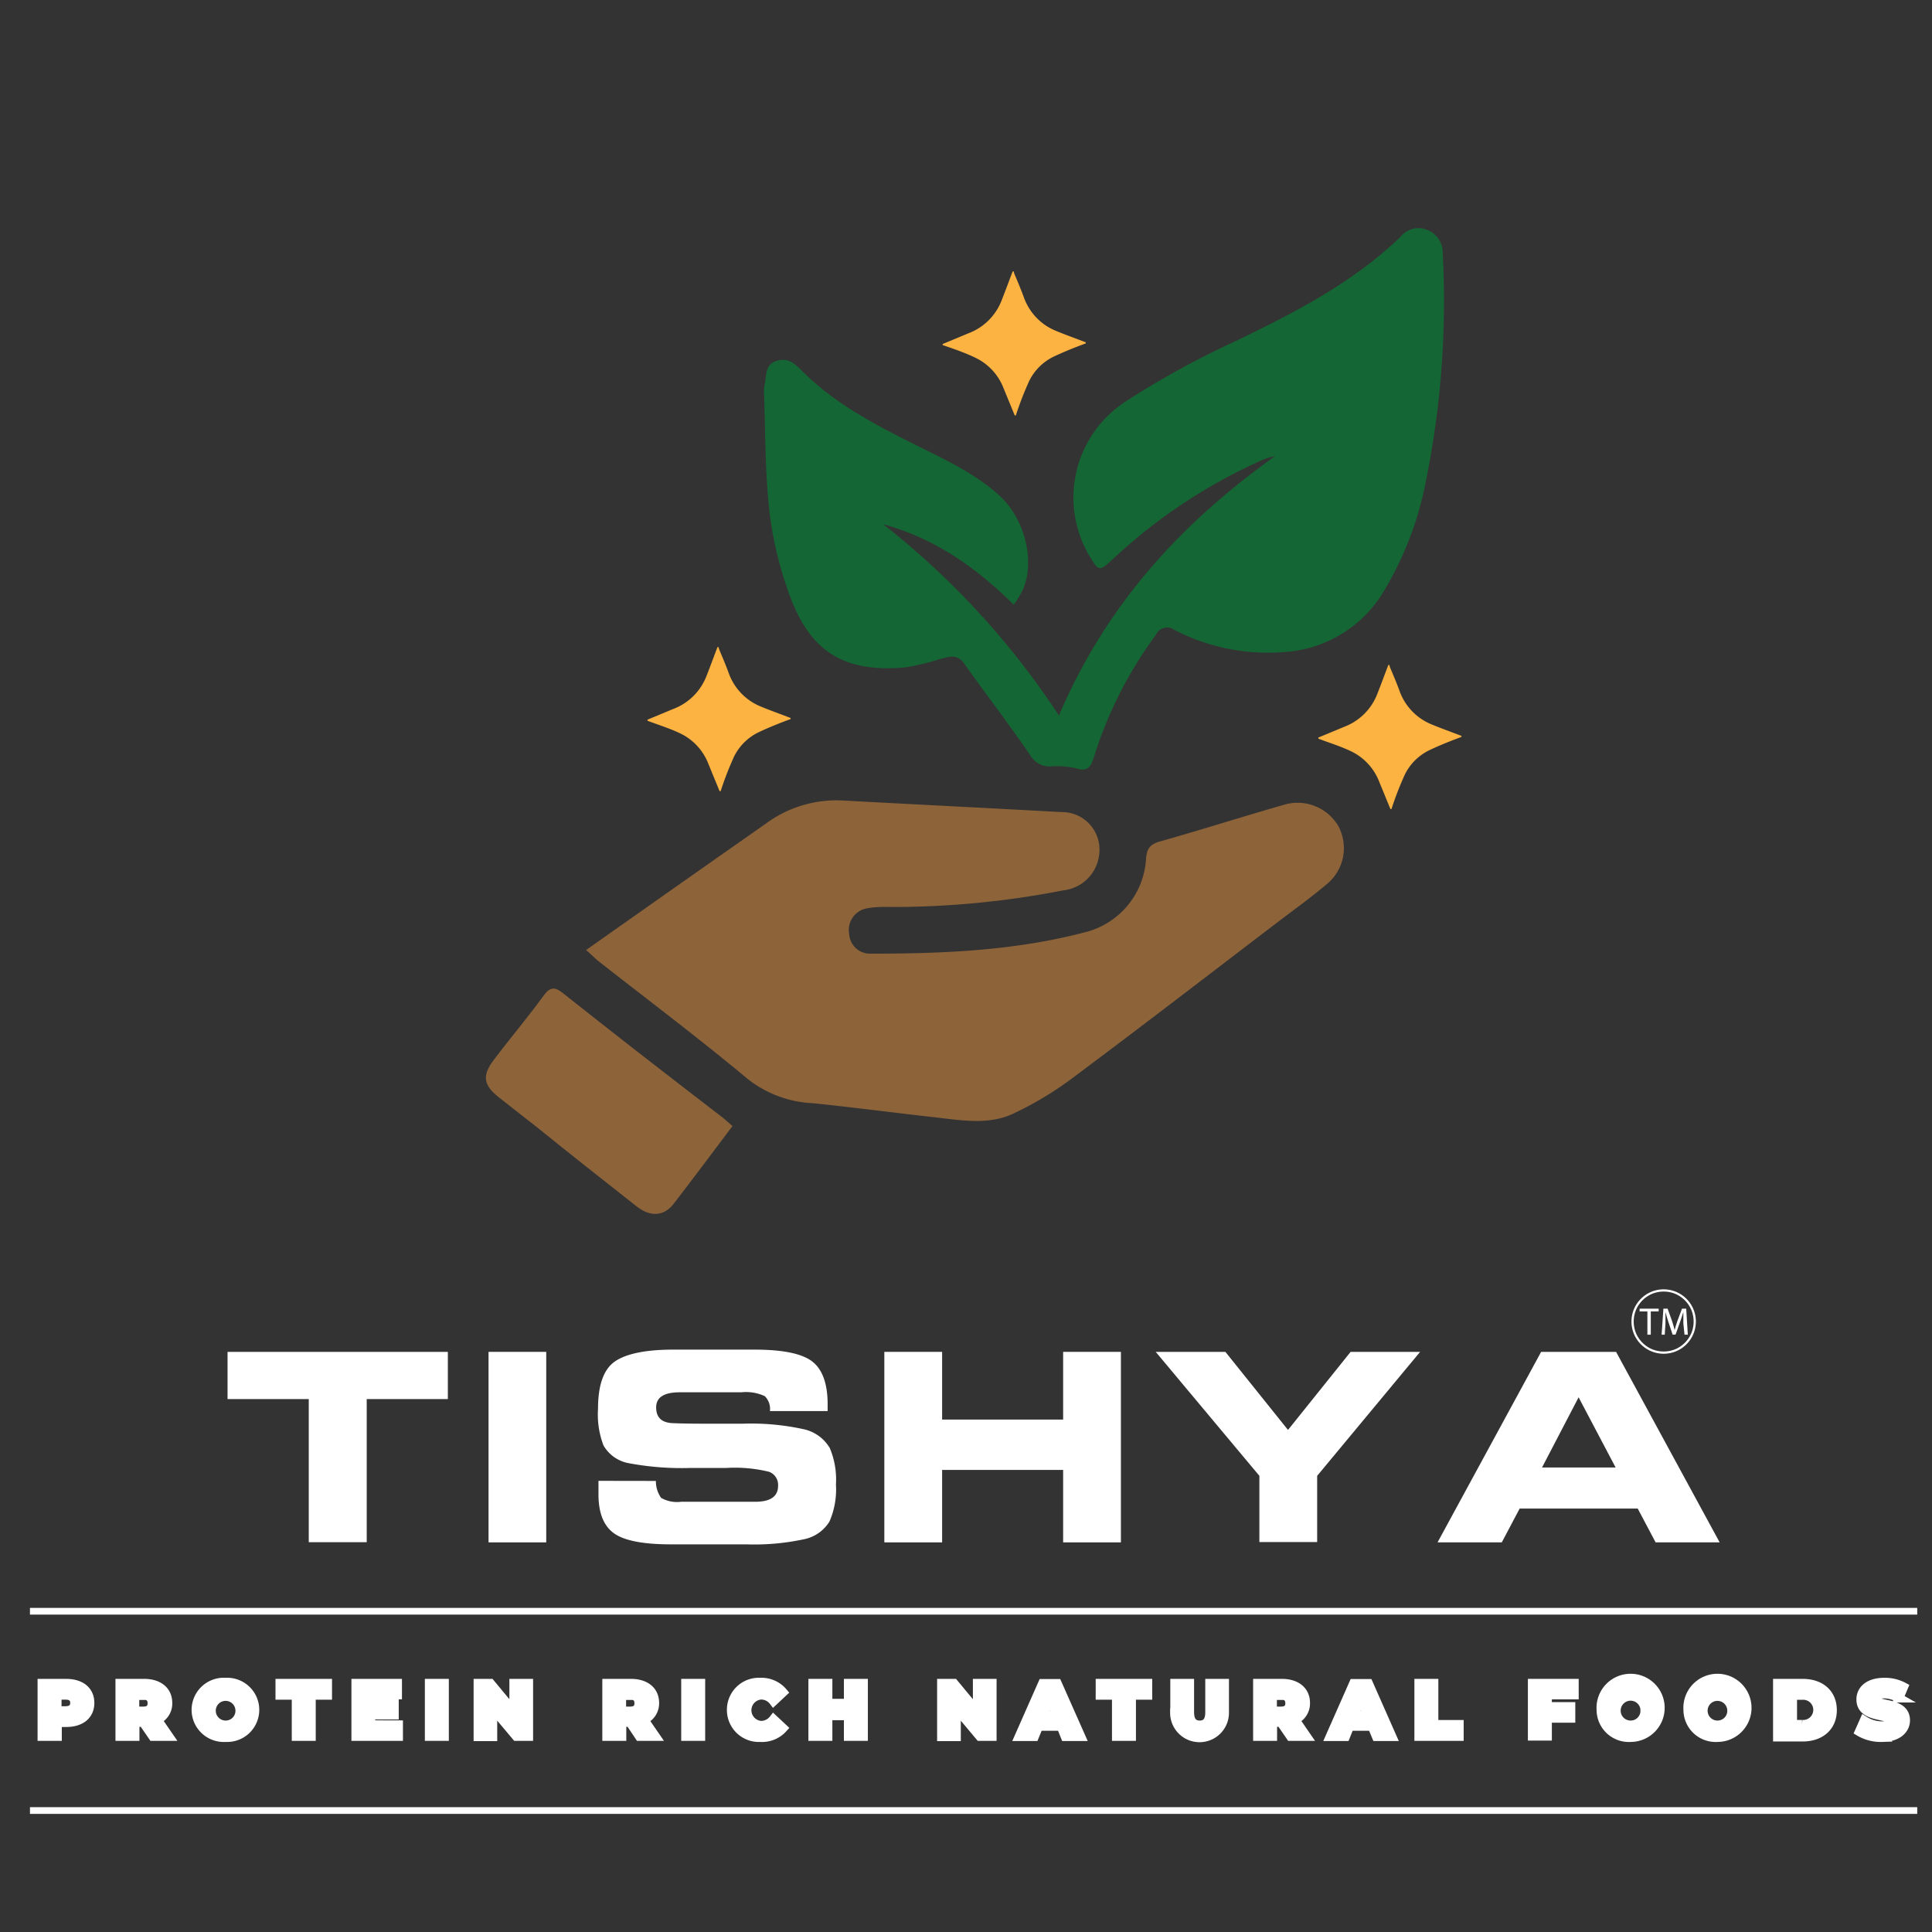 <svg xmlns="http://www.w3.org/2000/svg" id="Layer_1" data-name="Layer 1" viewBox="0 0 216 216"><rect x="0" y="0" width="216" height="216" fill="#333333" stroke="none"/><defs><style>.cls-1,.cls-2,.cls-3{fill:#fff;}.cls-1,.cls-2{stroke:#fff;stroke-miterlimit:10;}.cls-2{stroke-width:0.75px;}.cls-4{fill:#146734;}.cls-5{fill:#8d633a;}.cls-6{fill:#fcb342;}</style></defs><path class="cls-1" d="M10.05,190.39c0,1.35-1,2.19-2.64,2.19h-1v1.55H4.7V188.2H7.41C9,188.2,10.05,189,10.05,190.39Zm-1.7,0c0-.55-.34-.87-1-.87H6.38v1.74h.93C8,191.26,8.35,190.94,8.35,190.39Z"></path><path class="cls-1" d="M16,192.56h-.91v1.57H13.41V188.2h2.71c1.62,0,2.64.84,2.64,2.19a2,2,0,0,1-1.16,1.88l1.28,1.86h-1.8Zm0-3h-.93v1.74H16c.7,0,1-.32,1-.87S16.72,189.52,16,189.52Z"></path><path class="cls-1" d="M21.92,191.16a3.1,3.1,0,0,1,3.3-3.08,3.09,3.09,0,1,1,0,6.17A3.1,3.1,0,0,1,21.92,191.16Zm4.9,0a1.6,1.6,0,1,0-1.6,1.7A1.59,1.59,0,0,0,26.82,191.16Z"></path><path class="cls-1" d="M33.12,189.53H31.3V188.2h5.32v1.33H34.8v4.6H33.12Z"></path><path class="cls-1" d="M44.55,192.84v1.29H39.79V188.2h4.65v1.29h-3v1h2.64v1.25H41.45v1.09Z"></path><path class="cls-1" d="M48,188.2h1.68v5.93H48Z"></path><path class="cls-1" d="M59.1,188.2v5.93H57.72L55.09,191v3.16H53.45V188.2h1.38l2.62,3.16V188.2Z"></path><path class="cls-1" d="M70.43,192.56h-.91v1.57H67.84V188.2h2.71c1.62,0,2.64.84,2.64,2.19A2,2,0,0,1,72,192.27l1.28,1.86h-1.8Zm0-3h-.93v1.74h.93c.7,0,1-.32,1-.87S71.15,189.52,70.45,189.52Z"></path><path class="cls-1" d="M76.66,188.2h1.68v5.93H76.66Z"></path><path class="cls-1" d="M81.77,191.16A3.07,3.07,0,0,1,85,188.08a3.15,3.15,0,0,1,2.55,1.12l-1.07,1a1.74,1.74,0,0,0-1.4-.69,1.7,1.7,0,0,0,0,3.39,1.77,1.77,0,0,0,1.4-.69l1.07,1A3.15,3.15,0,0,1,85,194.25,3.07,3.07,0,0,1,81.77,191.16Z"></path><path class="cls-1" d="M96.53,188.2v5.93H94.85v-2.31H92.56v2.31H90.88V188.2h1.68v2.23h2.29V188.2Z"></path><path class="cls-1" d="M110.92,188.2v5.93h-1.38L106.92,191v3.16h-1.65V188.2h1.38l2.62,3.16V188.2Z"></path><path class="cls-1" d="M118.63,193h-2.51l-.47,1.15h-1.71l2.62-5.93h1.65l2.63,5.93h-1.75Zm-.5-1.24-.76-1.9-.76,1.9Z"></path><path class="cls-1" d="M124.82,189.53H123V188.2h5.32v1.33H126.5v4.6h-1.68Z"></path><path class="cls-1" d="M131.34,191.49V188.2H133v3.24c0,1,.43,1.42,1.13,1.42s1.12-.41,1.12-1.42V188.2h1.65v3.29a2.79,2.79,0,0,1-5.58,0Z"></path><path class="cls-1" d="M143.2,192.56h-.92v1.57H140.6V188.2h2.72c1.62,0,2.64.84,2.64,2.19a2,2,0,0,1-1.17,1.88l1.28,1.86h-1.79Zm0-3h-.94v1.74h.94c.69,0,1-.32,1-.87S143.91,189.52,143.22,189.52Z"></path><path class="cls-1" d="M153.4,193h-2.51l-.46,1.15h-1.72l2.62-5.93H153l2.62,5.93h-1.74Zm-.49-1.24-.76-1.9-.77,1.9Z"></path><path class="cls-1" d="M158.63,188.2h1.68v4.6h2.83v1.33h-4.51Z"></path><path class="cls-1" d="M173,189.49v1.31h2.62v1.3H173v2h-1.68V188.2H176v1.29Z"></path><path class="cls-1" d="M179,191.16a3.31,3.31,0,1,1,3.3,3.09A3.1,3.1,0,0,1,179,191.16Zm4.91,0a1.61,1.61,0,1,0-1.61,1.7A1.59,1.59,0,0,0,183.9,191.16Z"></path><path class="cls-1" d="M188.71,191.16a3.31,3.31,0,1,1,3.3,3.09A3.1,3.1,0,0,1,188.71,191.16Zm4.9,0a1.6,1.6,0,1,0-1.6,1.7A1.59,1.59,0,0,0,193.61,191.16Z"></path><path class="cls-1" d="M198.73,188.2h2.81c2,0,3.32,1.14,3.32,3s-1.35,3-3.32,3h-2.81Zm2.74,4.59a1.63,1.63,0,1,0,0-3.25h-1.06v3.25Z"></path><path class="cls-1" d="M207.87,193.6l.55-1.24a3.71,3.71,0,0,0,2,.59c.69,0,1-.2,1-.49,0-.94-3.37-.25-3.37-2.46,0-1.06.86-1.92,2.63-1.92a4.41,4.41,0,0,1,2.15.52l-.52,1.24a3.52,3.52,0,0,0-1.64-.46c-.7,0-1,.24-1,.54,0,.91,3.37.23,3.37,2.42,0,1-.87,1.91-2.63,1.91A4.66,4.66,0,0,1,207.87,193.6Z"></path><rect class="cls-2" x="3.35" y="180.14" width="211"></rect><rect class="cls-2" x="3.35" y="202.42" width="211"></rect><path class="cls-3" d="M25.44,151.14H50.07v5.28H41v16H34.52v-16H25.44Z"></path><path class="cls-3" d="M54.62,151.14h6.45v21.3H54.62Z"></path><path class="cls-3" d="M73.33,165.57a3.23,3.23,0,0,0,.58,1.89,3.56,3.56,0,0,0,2.23.44h8.29c1.7,0,2.56-.59,2.56-1.78a1.56,1.56,0,0,0-1-1.57,16.08,16.08,0,0,0-4.81-.43h-4a32,32,0,0,1-6.81-.52,4.1,4.1,0,0,1-2.9-2,9.72,9.72,0,0,1-.61-4.11q0-4,1.92-5.3c1.28-.86,3.45-1.3,6.5-1.3h9.08q4.78,0,6.48,1.35c1.12.89,1.69,2.48,1.69,4.75v.77H86.08a2,2,0,0,0-.58-1.67,5,5,0,0,0-2.62-.43H76c-1.76,0-2.64.56-2.64,1.69s.62,1.71,1.85,1.76,2.4.06,3.49.06h4.38a27.38,27.38,0,0,1,6.69.6,4.5,4.5,0,0,1,3,2.12,9.07,9.07,0,0,1,.69,4.08,9,9,0,0,1-.72,4.13,4.35,4.35,0,0,1-2.9,2,26.42,26.42,0,0,1-6.41.56H75q-4.68,0-6.39-1.26t-1.7-4.36v-1.48Z"></path><path class="cls-3" d="M98.87,151.14h6.46v7.57h13.53v-7.57h6.46v21.3h-6.46v-8.1H105.33v8.1H98.87Z"></path><path class="cls-3" d="M129.21,151.14H137l7,8.73,7-8.73h7.77L147.26,165v7.4H140.8V165Z"></path><path class="cls-3" d="M160.72,172.44l11.58-21.3h8.38l11.58,21.3H185.1l-2-3.78H169.9l-2,3.78Zm11.68-8.37h8.23l-4.14-7.85Z"></path><path class="cls-4" d="M113.34,67.61c-4.28-4.25-8.93-7.45-14.6-9A89.64,89.64,0,0,1,118.39,80c5.27-12.39,13.67-21.51,24.16-29a7.5,7.5,0,0,0-1.15.31,60.23,60.23,0,0,0-16.94,11.16c-1.6,1.47-1.6,1.45-2.72-.42a12.8,12.8,0,0,1,4.2-17.22,96.75,96.75,0,0,1,12.11-6.65c6.65-3.21,13.18-6.54,18.56-11.73a2.53,2.53,0,0,1,2.89-.77,2.72,2.72,0,0,1,1.8,2.68,100.9,100.9,0,0,1-1.91,25.55,37.18,37.18,0,0,1-5,12.7,13.94,13.94,0,0,1-10.87,6.29,22.64,22.64,0,0,1-12.2-2.47,1.37,1.37,0,0,0-2.07.52,46,46,0,0,0-6.94,13.66c-.3,1-.64,1.75-2,1.28a9.61,9.61,0,0,0-2.9-.2,2.51,2.51,0,0,1-2.24-1.27c-2.4-3.5-5-6.9-7.46-10.35-.76-1-1.71-.62-2.65-.38a26.12,26.12,0,0,1-3.74.91c-6.9.66-10.77-1.68-13.11-8.25A41.15,41.15,0,0,1,86,57c-.47-4.36-.42-8.77-.59-13.17a3.34,3.34,0,0,1,.08-.83c.22-1,0-2.23,1.33-2.65s2.09.36,2.9,1.17c3.59,3.58,8,5.9,12.48,8.14,3.35,1.68,6.77,3.22,9.58,5.79s4,7.39,2.54,10.56A14.58,14.58,0,0,1,113.34,67.61Z"></path><path class="cls-5" d="M65.53,106.21l9.17-6.46q5.46-3.84,10.91-7.66a13.3,13.3,0,0,1,8.46-2.6c8.18.44,16.37.85,24.56,1.3a4.2,4.2,0,0,1,4.26,4.75,4.53,4.53,0,0,1-4,4,99.12,99.12,0,0,1-19.74,1.86,10.91,10.91,0,0,0-2.21.15,2.46,2.46,0,0,0-2,2.89,2.33,2.33,0,0,0,2.45,2.18c8.17,0,16.3-.34,24.24-2.48a9,9,0,0,0,6.49-8c.07-1.1.33-1.72,1.52-2.05,4.76-1.34,9.46-2.85,14.21-4.2a5.31,5.31,0,0,1,5.74,2.4,5.2,5.2,0,0,1-1.23,6.54c-1.76,1.49-3.64,2.84-5.48,4.24-7.61,5.8-15.19,11.65-22.86,17.37a38,38,0,0,1-6.83,4.11c-2.74,1.25-5.75.69-8.65.37-4.55-.51-9.08-1.11-13.64-1.58a12.67,12.67,0,0,1-7.32-2.72c-5.46-4.56-11.17-8.84-16.77-13.24C66.47,107.08,66.11,106.73,65.53,106.21Z"></path><path class="cls-5" d="M81.89,125.9c-2.26,3-4.39,5.85-6.56,8.67-1.09,1.42-2.6,1.52-4.15.31C67.43,131.93,63.71,129,60,126c-1.42-1.12-2.85-2.22-4.26-3.34-1.69-1.34-1.86-2.41-.55-4.14,1.84-2.44,3.82-4.77,5.61-7.24.74-1,1.29-.92,2.12-.26q4.13,3.28,8.29,6.52c3.1,2.42,6.22,4.81,9.33,7.21C81,125.08,81.36,125.45,81.89,125.9Z"></path><path class="cls-6" d="M80.22,72.34h.11a2.36,2.36,0,0,0,.16.47c.35.83.7,1.66,1,2.49A6.33,6.33,0,0,0,85.08,79c1.09.45,2.21.85,3.31,1.27v.12c-1.19.44-2.37.91-3.52,1.45a5.94,5.94,0,0,0-2.79,2.72,36,36,0,0,0-1.51,3.89h-.12l-1.26-3.07A6.27,6.27,0,0,0,76.06,82c-1.18-.57-2.44-.95-3.67-1.42v-.12l2.89-1.2A6.39,6.39,0,0,0,79,75.54C79.42,74.48,79.81,73.4,80.22,72.34Z"></path><path class="cls-6" d="M155.22,74.34h.11a2.36,2.36,0,0,0,.16.47c.35.83.7,1.66,1,2.49A6.33,6.33,0,0,0,160.08,81c1.09.45,2.21.85,3.31,1.27v.12c-1.19.44-2.37.91-3.52,1.45a5.94,5.94,0,0,0-2.79,2.72,36,36,0,0,0-1.51,3.89h-.12l-1.26-3.07A6.27,6.27,0,0,0,151.06,84c-1.18-.57-2.44-.95-3.67-1.42v-.12l2.89-1.2A6.39,6.39,0,0,0,154,77.54C154.42,76.48,154.81,75.4,155.22,74.34Z"></path><path class="cls-6" d="M113.22,30.34h.11a2.36,2.36,0,0,0,.16.47c.35.83.7,1.66,1,2.49A6.33,6.33,0,0,0,118.08,37c1.09.45,2.21.85,3.31,1.27v.12c-1.19.44-2.37.91-3.52,1.45a5.94,5.94,0,0,0-2.79,2.72,36,36,0,0,0-1.51,3.89h-.12l-1.26-3.07A6.27,6.27,0,0,0,109.06,40c-1.18-.57-2.44-1-3.67-1.42v-.12l2.89-1.2A6.39,6.39,0,0,0,112,33.54C112.42,32.48,112.81,31.4,113.22,30.34Z"></path><path class="cls-3" d="M186,144.15a3.6,3.6,0,1,1-3.6,3.6,3.6,3.6,0,0,1,3.6-3.6m0,.25a3.29,3.29,0,0,0-1.31.26,3.41,3.41,0,0,0-1.78,1.78,3.43,3.43,0,0,0,0,2.62,3.41,3.41,0,0,0,1.78,1.78,3.43,3.43,0,0,0,2.62,0,3.41,3.41,0,0,0,1.78-1.78,3.43,3.43,0,0,0,0-2.62,3.41,3.41,0,0,0-1.78-1.78A3.29,3.29,0,0,0,186,144.4Z"></path><path class="cls-3" d="M184.18,146.62h-.87v-.31h2.13v.31h-.88v2.6h-.38Z"></path><path class="cls-3" d="M188.2,147.93c0-.41,0-.9,0-1.25h0c-.1.33-.22.7-.36,1.1l-.51,1.43H187l-.47-1.41c-.13-.41-.25-.78-.33-1.12h0c0,.36,0,.84,0,1.28l-.08,1.26h-.35l.2-2.91h.47l.5,1.39c.12.36.21.71.29,1h0c.07-.3.18-.64.3-1l.52-1.39h.47l.18,2.91h-.37Z"></path></svg>